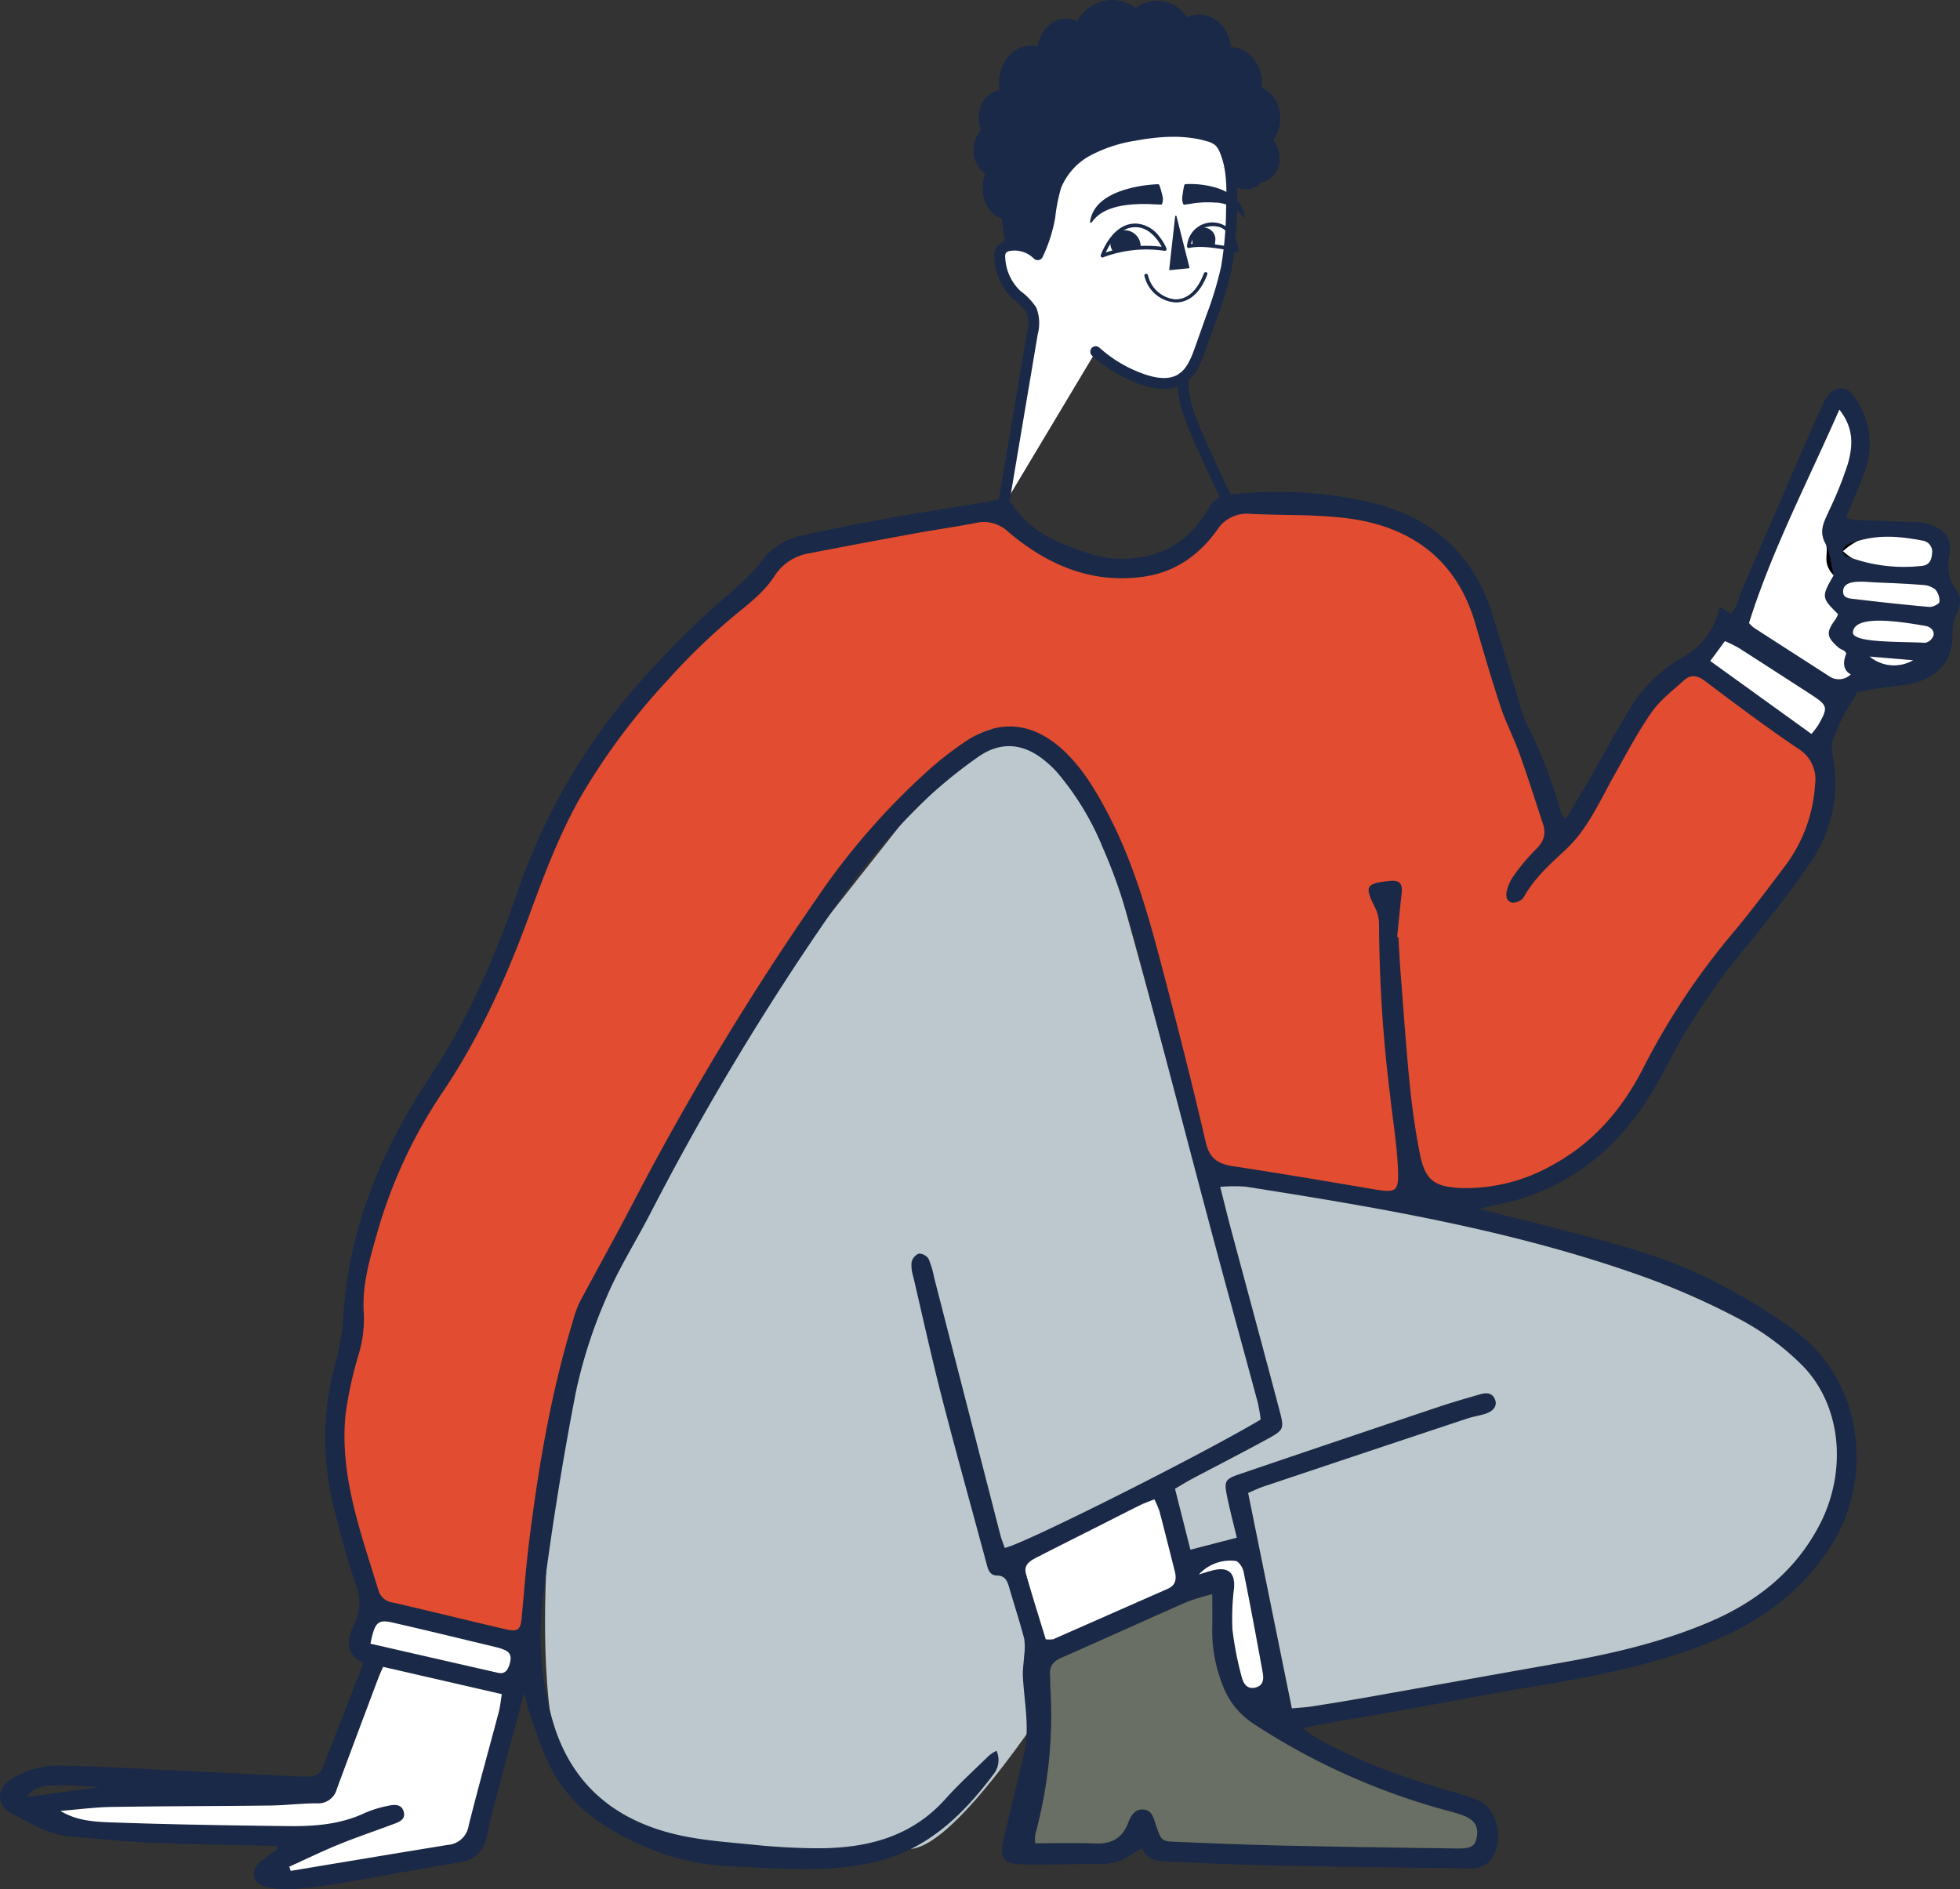 <svg id="Group_400" data-name="Group 400" xmlns="http://www.w3.org/2000/svg" xmlns:xlink="http://www.w3.org/1999/xlink" width="360.174" height="347.252" viewBox="0 0 360.174 347.252">
  <rect x="0" y="0" width="360.174" height="347.252" fill="#333333" stroke="none"/>
  <defs>
    <clipPath id="clip-path">
      <rect id="Rectangle_134" data-name="Rectangle 134" width="360.174" height="347.252" fill="none"/>
    </clipPath>
  </defs>
  <g id="Group_401" data-name="Group 401" clip-path="url(#clip-path)">
    <path id="Path_1082" data-name="Path 1082" d="M233.955,25.767a6.648,6.648,0,0,0,1.3-4.018,6.035,6.035,0,0,0-3.351-5.651c.014-.193.024-.387.024-.585,0-3.77-2.564-6.827-5.732-6.843-.329-3.38-2.82-6.009-5.847-6.009a5.208,5.208,0,0,0-2.245.513,6.578,6.578,0,0,0-5.5-3.022A6.452,6.452,0,0,0,208.7,1.485,7.119,7.119,0,0,0,204.359,0a7.309,7.309,0,0,0-6.423,3.94,4.5,4.5,0,0,0-2.086-.518c-2.545,0-4.67,2.18-5.187,5.091a5.006,5.006,0,0,0-1.21-.148c-3.251,0-5.886,3.1-5.886,6.92a8.015,8.015,0,0,0,.11,1.317c-2.143.241-3.821,2.384-3.821,5a5.756,5.756,0,0,0,.471,2.3A5.368,5.368,0,0,0,178.9,27.6a5.2,5.2,0,0,0,2.139,4.316,7.231,7.231,0,0,0-.476,2.6c0,2.807,1.526,5.135,3.533,5.61l1.329,10.484s.512,3.955,4.414,1.217c2.364-1.659,2.8-3.095,2.782-8.436,2.391-1.266,4.172-5.47,4.3-10.551a5.457,5.457,0,0,0,5.342-.543,6.509,6.509,0,0,0,3.566,1.078,6.63,6.63,0,0,0,4.663-1.961,5.628,5.628,0,0,0,4.55,2.494,5.328,5.328,0,0,0,3.373-1.236,5.106,5.106,0,0,0,3.792,1.768,5.029,5.029,0,0,0,3.453-1.418,4.038,4.038,0,0,0,3.264,1.8,3.9,3.9,0,0,0,2.806-1.249,4.352,4.352,0,0,0,3.4-4.53,4.992,4.992,0,0,0-1.176-3.283" fill="#1a2947"/>
    <path id="Path_1083" data-name="Path 1083" d="M184.359,93.041q2.679-15.9,5.357-31.8a6.95,6.95,0,0,0-.175-4.233,10.645,10.645,0,0,0-2.657-2.749,9.977,9.977,0,0,1-3.158-6.9,2.4,2.4,0,0,1,.287-1.428,2.235,2.235,0,0,1,1.574-.814,6.013,6.013,0,0,1,5.1,1.7,26.812,26.812,0,0,0,2.231-6.964,32.5,32.5,0,0,1,1.124-5.648,12.919,12.919,0,0,1,5.983-6.576,27.559,27.559,0,0,1,8.6-2.779c4.425-.8,9.051-1.126,13.368.132a5,5,0,0,1,2.023.991,4.717,4.717,0,0,1,1.086,1.707c1.429,3.417,1.326,7.254,1.2,10.956a65.3,65.3,0,0,1-.945,10.642,65.287,65.287,0,0,1-2.691,8.907l-2.09,5.892c-.759,2.139-1.649,4.444-3.593,5.614-2.065,1.244-4.719.827-7,.04a25.249,25.249,0,0,1-8.628-5.091" fill="#fff"/>
    <path id="Path_1084" data-name="Path 1084" d="M184.359,93.041q2.679-15.9,5.357-31.8a6.95,6.95,0,0,0-.175-4.233,10.645,10.645,0,0,0-2.657-2.749,9.977,9.977,0,0,1-3.158-6.9,2.4,2.4,0,0,1,.287-1.428,2.235,2.235,0,0,1,1.574-.814,6.013,6.013,0,0,1,5.1,1.7,26.812,26.812,0,0,0,2.231-6.964,32.5,32.5,0,0,1,1.124-5.648,12.919,12.919,0,0,1,5.983-6.576,27.559,27.559,0,0,1,8.6-2.779c4.425-.8,9.051-1.126,13.368.132a5,5,0,0,1,2.023.991,4.717,4.717,0,0,1,1.086,1.707c1.429,3.417,1.326,7.254,1.2,10.956a65.3,65.3,0,0,1-.945,10.642,65.287,65.287,0,0,1-2.691,8.907l-2.09,5.892c-.759,2.139-1.649,4.444-3.593,5.614-2.065,1.244-4.719.827-7,.04a25.249,25.249,0,0,1-8.628-5.091" fill="none" stroke="#1a2947" stroke-linecap="round" stroke-linejoin="round" stroke-width="2"/>
    <path id="Path_1085" data-name="Path 1085" d="M101.7,270.89q4.912-28.049,11.408-40.516T140.6,183.142l30.048-38.066q9.45-13.745,13.666-10.461c4.215,3.286,14.15,4.321,18.046,16.988q3.9,12.668,29.945,109.807l-47.991,27.063,5.976,14.336v13.642Q173.931,339.859,167,339.858H126.912s-22.119-3.075-25.21-20.775q-3.092-17.7,0-48.19" fill="#bdc8ce" fill-rule="evenodd"/>
    <path id="Path_1086" data-name="Path 1086" d="M18.4,328.458C8,327.821,6.617,328.045,4.883,330.3c4.458-.609,8.985-1.23,13.511-1.847m201.919-39.065c.906-.267,1.8-.581,2.717-.794,2.714-.63,3.958.536,3.741,3.3a44.9,44.9,0,0,0-.292,7.61,60.342,60.342,0,0,0,1.71,8.754c.289,1.175,1.025,2.352,2.621,1.888,1.4-.406,1.427-1.621,1.226-2.731-1.127-6.21-2.277-12.418-3.528-18.6-.15-.739-.943-1.89-1.481-1.917a7.842,7.842,0,0,0-6.712,2.491M68.075,302.116c7.958,1.819,15.7,3.593,23.453,5.356,1.3.3,1.8-.548,2.112-1.579.307-1.015.381-2-.787-2.558a8.147,8.147,0,0,0-1.562-.545c-6.35-1.526-12.693-3.078-19.06-4.535-2.8-.641-3.354-.128-4.155,3.862M332.876,134.9a16.278,16.278,0,0,0,1.226-1.59c1.9-3.362,1.832-3.628-1.472-5.765q-6.573-4.252-13.162-8.484a25.83,25.83,0,0,0-2.487-1.226l-2.692,3.66,18.587,13.4m-140.7,166.421a5.988,5.988,0,0,0,1.358-.01c7.005-3.078,14-6.18,21.012-9.252,1.573-.69,1.689-1.881,1.327-3.3-.931-3.656-1.84-7.317-2.8-10.964a17.044,17.044,0,0,0-.938-2.2c-.992.4-1.817.677-2.59,1.06-2.489,1.228-4.955,2.5-7.432,3.749-3.761,1.9-7.535,3.779-11.283,5.712-1.274.657-2.81,1.327-2.285,3.181,1.141,4.029,2.413,8.019,3.635,12.033M11.111,332.852c2.959,1.793,6.178,1.995,9.291,2.1,10.881.38,21.77.563,32.656.684,4.778.053,9.531-.306,13.984-2.409a20.242,20.242,0,0,1,4.129-1.289c1.2-.273,2.642-.467,3.038,1.118.351,1.4-.917,1.847-1.973,2.241-3.329,1.241-6.7,2.38-9.989,3.72-3.073,1.252-6.061,2.713-9.088,4.08.089.256.177.513.267.769,9.625-1.6,19.247-3.213,28.875-4.775a4.167,4.167,0,0,0,3.814-3.512c1.744-7,3.7-13.955,5.548-20.935.248-.936.328-1.915.548-3.256L70.4,306.376c-.4.932-.676,1.519-.9,2.124-2.536,6.762-5.086,13.517-7.584,20.291a3.536,3.536,0,0,1-3.7,2.669c-2.882.007-5.763.371-8.645.406-9.669.118-19.34.1-29.006.26-3.154.05-6.3.473-9.448.725M222.77,293.029a43.161,43.161,0,0,0-4.6,1.4c-7.727,3.4-15.414,6.9-23.14,10.3-1.4.616-2.174,1.447-2.06,3.014.057.775.01,1.558.051,2.333a83.35,83.35,0,0,1-2.754,27.063,6.747,6.747,0,0,0-.018,1.668c3.763,0,7.4-.1,11.032.032,2.9.106,4.892-.867,5.986-3.667.473-1.209,1.131-2.639,2.729-2.576,1.847.072,2.027,1.776,2.507,3.113.964,2.693.965,2.728,3.749,2.838,6.328.25,12.654.531,18.984.669,10.885.239,21.771.4,32.658.547,2.521.033,3.2-.479,3.494-2.152.321-1.832-.371-3.052-2.37-3.857a32.489,32.489,0,0,0-3.505-1.059,123.622,123.622,0,0,1-35.11-15.82,14.436,14.436,0,0,1-5.731-7.138,26.957,26.957,0,0,1-1.917-10.422c.045-1.957.008-3.913.008-6.289m14.634,21c1.408-.134,2.5-.182,3.578-.349,3.186-.5,6.368-1.007,9.541-1.569,12.252-2.171,24.5-4.383,36.75-6.545,9.11-1.607,18.082-3.714,26.634-7.324,8.761-3.7,15.912-9.288,20.414-17.857,5.127-9.754,4.173-21.842-2.995-29.264a48.146,48.146,0,0,0-12.017-8.823,137.146,137.146,0,0,0-18.936-8.2c-23.2-8.1-47.328-12.165-71.5-15.966a30.121,30.121,0,0,0-4.634.042c.732,2.884,1.3,5.229,1.922,7.558,2.987,11.169,6.016,22.325,8.967,33.5.906,3.432.825,3.619-2.242,5.3-4.582,2.508-9.239,4.881-13.855,7.331-1.049.555-2.057,1.187-3.1,1.8.965,3.82,1.856,7.332,2.832,11.2,2.971-.769,5.6-1.452,8.523-2.21-.658-2.771-1.312-5.222-1.814-7.7-.537-2.658-.314-3.084,2.21-3.944q18.313-6.238,36.654-12.386c2.528-.849,5.1-1.584,7.658-2.324,1.138-.327,2.267-.338,2.768,1.038.406,1.113-.337,2.106-1.924,2.587-1.061.32-2.171.487-3.222.837q-18.674,6.21-37.332,12.465c-1.008.337-1.97.814-2.917,1.209,2.718,13.393,5.36,26.4,8.042,39.612m19.35-141.8c.077.013.153.024.231.035.135,2.219.241,4.437.415,6.652.537,6.865,1.009,13.737,1.692,20.586.419,4.194,1.018,8.385,1.833,12.519.947,4.817,2.571,6.116,7.52,6.333a32.137,32.137,0,0,0,16.922-4.269c7.389-4.013,12.627-10.109,16.445-17.46a130.227,130.227,0,0,1,16.065-24.477c3.664-4.319,7.055-8.875,10.465-13.4a27.738,27.738,0,0,0,5.208-14.564,6.617,6.617,0,0,0-3.27-6.692c-5.794-3.923-11.4-8.132-16.987-12.348-1.42-1.072-2.624-1.2-3.85-.082-2.045,1.856-4.335,3.583-5.89,5.8-2.537,3.626-4.616,7.581-6.8,11.447-2.732,4.834-4.944,10.066-9.075,13.9-2.864,2.658-5.726,5.2-7.645,8.679a2.518,2.518,0,0,1-2.12,1.027c-1.2-.249-1.248-1.449-.936-2.464a7.768,7.768,0,0,1,1.121-2.4,37.1,37.1,0,0,1,4.044-4.845c1.484-1.391,2.043-2.828,1.417-4.728-1.423-4.314-2.785-8.651-4.314-12.927-1.046-2.923-2.5-5.7-3.479-8.641-1.678-5.062-3.167-10.188-4.656-15.31-3.332-11.462-11.384-17.572-22.76-19.238-6.116-.9-12.4-.584-18.608-.926a6.479,6.479,0,0,0-6.129,3.062c-3.3,4.542-7.648,7.673-13.425,8.488-9.63,1.358-17.691-2.167-24.819-8.16a6.52,6.52,0,0,0-6.014-1.721c-3.594.711-7.231,1.2-10.836,1.864q-10,1.83-19.975,3.756a9.339,9.339,0,0,0-6.222,4.156c-1.97,3.039-4.756,5.1-7.5,7.373a118.2,118.2,0,0,0-12.177,11.8A121.642,121.642,0,0,0,106.577,146.7c-3.9,6.919-6.653,14.31-9.37,21.713-4.113,11.206-8.971,22.036-15.62,31.986a90.354,90.354,0,0,0-12.064,25.515c-1.431,5.029-3.016,10.074-2.671,15.361a22.52,22.52,0,0,1-.894,7.524,71.518,71.518,0,0,0-2.435,11.035c-1.185,11.389,2.811,21.9,6.036,32.512a3.116,3.116,0,0,0,2.632,2.2c6.93,1.6,13.833,3.316,20.761,4.92,2.28.529,2.717.085,2.928-2.231.426-4.643.782-9.3,1.359-13.92,1.71-13.688,4-27.269,8.044-40.495a19.577,19.577,0,0,1,1.223-3.437c3.329-6.283,6.822-12.48,10.088-18.8A521.434,521.434,0,0,1,150.2,164.96a128.9,128.9,0,0,1,19.849-22.87,61.718,61.718,0,0,1,7.6-5.956c6.183-4.02,12.2-3.326,17.655,1.669,3.426,3.135,5.764,7.009,7.935,11.044,5.369,9.995,8.206,20.869,11.039,31.733,2.551,9.782,5.041,19.582,7.317,29.43.675,2.918,2.255,3.917,4.949,4.33,8.565,1.315,17.111,2.749,25.654,4.2,4.472.761,4.9.62,4.681-4.009-.2-4.309-.917-8.6-1.39-12.894a263.4,263.4,0,0,1-2.067-31.581,7.152,7.152,0,0,0-.7-3.177c-1.992-3.962-1.779-4.472,2.445-4.947,2.045-.231,2.624.376,2.4,2.39-.3,2.63-.547,5.268-.815,7.9m84.43-44.687a41.864,41.864,0,0,0-4.179,7.95,5.6,5.6,0,0,0-.278,3.223,25.706,25.706,0,0,1-4.179,20.031c-3.856,5.7-8.221,11.063-12.583,16.394a120.734,120.734,0,0,0-13.873,21.152c-3.283,6.358-7.317,12.167-12.987,16.745a40.477,40.477,0,0,1-16.953,8.188l-4.418.979c5.133,1.287,9.658,2.381,14.161,3.56,8.924,2.333,17.882,4.511,26.328,8.41a105.561,105.561,0,0,1,17.2,10.128c13.2,9.433,14.841,27.477,7.153,39.659-5.513,8.737-13.39,14.389-22.842,18.117-9.993,3.942-20.443,6.015-30.991,7.77-9.533,1.586-19.024,3.425-28.537,5.132-3.5.627-7.012,1.18-10.515,1.8-1.278.224-2.543.529-4.362.913,1.068.74,1.636,1.2,2.262,1.557,7.677,4.392,15.94,7.332,24.38,9.842a43.509,43.509,0,0,1,5.7,1.838c4.086,1.861,4.983,8.736,1.536,11.647a4.515,4.515,0,0,1-2.76.847q-18.509-.193-37.016-.541c-6-.121-11.995-.431-17.993-.665-2.245-.088-4.571.006-5.536-2.505-1.885,1.034-3.312,2.145-4.926,2.608a19.533,19.533,0,0,1-4.97.289c-3.892.061-7.787.157-11.678.1-4.1-.063-4.792-1.134-3.784-5.221,1.246-5.062,2.447-10.138,3.635-15.215,1.117-4.771,0-9.516-.213-14.274-.053-1.194.171-2.4.225-3.6a11.152,11.152,0,0,0,.015-3.212c-.836-3.209-1.89-6.361-2.8-9.551-.337-1.173-.8-2.02-2.208-2.042-1.226-.021-1.58-.935-1.861-1.991-2.728-10.2-5.585-20.371-8.22-30.593-1.914-7.427-3.557-14.922-5.3-22.392A6.722,6.722,0,0,1,167.51,232a2.282,2.282,0,0,1,1.331-1.583,2.152,2.152,0,0,1,1.8.971,17.353,17.353,0,0,1,1.035,3.5q6.064,23.577,12.125,47.149c.217.847.559,1.662.835,2.472,3.167-.534,35.836-16.932,47.026-23.585a30.008,30.008,0,0,0-.516-3.067c-2.8-10.412-5.675-20.806-8.453-31.225-3.607-13.527-7.132-27.073-10.714-40.6-2.7-10.206-5.056-20.522-9.337-30.239a50.941,50.941,0,0,0-8.455-13.908,19.7,19.7,0,0,0-2.694-2.462c-3.825-2.911-7.852-3.045-11.743-.3a88.3,88.3,0,0,0-8.839,7.076,124.073,124.073,0,0,0-17.864,21.086,494.92,494.92,0,0,0-33.512,55.692c-2.693,5.243-5.9,10.256-8.163,15.67a89.856,89.856,0,0,0-5.588,17.41q-3.607,18.643-6.014,37.51a56.33,56.33,0,0,0,1.718,22.481c3.286,11.678,11.237,18.392,22.673,21.119,4.724,1.125,9.658,1.427,14.513,1.928,3.529.363,7.087.566,10.635.618,9.306.135,17.876-1.724,24.46-9.084,2.509-2.806,5.319-5.342,8.012-7.983a8.946,8.946,0,0,1,1.335-.858,4.184,4.184,0,0,1-.615,4.425c-5.656,7.51-12.17,13.794-21.788,16.046-8.277,1.938-16.585,1.238-24.9.85a46.694,46.694,0,0,1-15.345-2.861c-8.3-3.325-15.763-7.784-19.749-16.3-1.406-3-2.369-6.215-3.485-9.349-.323-.9-.48-1.863-.887-3.5-1.654,6.155-3.134,11.59-4.572,17.039-.794,3.009-1.65,6.011-2.241,9.061-.586,3.007-2.146,4.65-5.226,5.15-7.129,1.156-14.228,2.509-21.348,3.72-2.738.465-5.495.892-8.26,1.081a18.472,18.472,0,0,1-5.913-.331c-2.426-.64-2.811-2.907-.964-4.6A31.486,31.486,0,0,1,51,339.929l-.22-.64c-7.655-.184-15.314-.267-22.965-.587-4.987-.206-9.959-.765-14.938-1.145-4.027-.309-7.335-2.5-10.765-4.257-2.877-1.47-2.778-4.581.068-6.395a17.039,17.039,0,0,1,9.59-2.368c4.554.06,9.1.328,13.656.547q14.32.685,28.639,1.412c.886.042,1.778.049,2.668.031a2.568,2.568,0,0,0,2.6-1.7c2.448-6.311,4.912-12.618,7.456-19.146-3.683-1.851-2.941-4.51-1.685-7.164a8.963,8.963,0,0,0,.271-7.338c-1.493-4.177-2.592-8.5-3.7-12.807a52.224,52.224,0,0,1,.1-28.315,42.576,42.576,0,0,0,1.342-8.836c1-13.474,5.4-25.818,12.191-37.384,1.576-2.685,3.275-5.3,4.962-7.912,6.63-10.262,11.181-21.5,15.176-32.951a113.016,113.016,0,0,1,24.01-39.667,165.7,165.7,0,0,1,12.529-12.419c2.918-2.558,5.906-4.923,8.238-8.1a12.422,12.422,0,0,1,7.634-4.475q7.979-1.74,16.021-3.167c6.343-1.132,12.72-2.081,19.066-3.2,1.327-.234,2.409-.255,3.222.971,3.216,4.863,8.238,6.915,13.465,8.665a20.258,20.258,0,0,0,9.828.875c5.773-.9,9.748-4.1,12.59-8.9a4.458,4.458,0,0,1,3.56-2.579,74.963,74.963,0,0,1,26.5,1.413c10.9,2.732,18.564,9.284,22.029,20.229,1.71,5.406,3.323,10.84,4.987,16.26a24.5,24.5,0,0,0,1.237,3.8,86.5,86.5,0,0,1,6.5,16.75c.074.281.366.5.862,1.157,1.625-2.747,3.149-5.272,4.622-7.827,2.551-4.425,4.928-8.957,7.645-13.278a27.119,27.119,0,0,1,9.412-8.771,13.521,13.521,0,0,0,6.6-9.193" fill="#1a2947" fill-rule="evenodd"/>
    <path id="Path_1087" data-name="Path 1087" d="M256.745,172.228c.268-2.635.515-5.271.815-7.9.228-2.014-.351-2.621-2.4-2.391-4.225.476-4.436.985-2.445,4.947a7.163,7.163,0,0,1,.7,3.179,263.4,263.4,0,0,0,2.068,31.581c.473,4.3,1.187,8.583,1.39,12.892.217,4.629-.21,4.771-4.682,4.01-8.542-1.455-17.089-2.889-25.654-4.205-2.693-.412-4.275-1.411-4.949-4.33-2.274-9.849-4.764-19.649-7.316-29.43-2.834-10.864-5.67-21.738-11.041-31.731-2.169-4.034-4.508-7.908-7.935-11.044-5.46-5-11.472-5.691-17.654-1.671a61.72,61.72,0,0,0-7.6,5.956,128.906,128.906,0,0,0-19.844,22.87,521.56,521.56,0,0,0-33.608,55.627c-3.266,6.315-6.758,12.513-10.088,18.794a19.577,19.577,0,0,0-1.223,3.437c-4.045,13.227-6.333,26.808-8.044,40.495-.577,4.625-.933,9.277-1.359,13.92-.211,2.316-.647,2.761-2.928,2.233-6.927-1.605-13.83-3.32-20.761-4.92a3.114,3.114,0,0,1-2.63-2.2c-3.226-10.616-7.222-21.123-6.036-32.513A71.232,71.232,0,0,1,65.955,248.8a22.545,22.545,0,0,0,.893-7.524c-.345-5.287,1.239-10.333,2.671-15.361A90.323,90.323,0,0,1,81.577,200.4c6.649-9.952,11.508-20.781,15.621-31.987,2.717-7.4,5.472-14.792,9.369-21.713a121.63,121.63,0,0,1,16.074-21.635,118,118,0,0,1,12.177-11.8c2.738-2.272,5.524-4.333,7.494-7.373a9.335,9.335,0,0,1,6.222-4.156q9.977-1.934,19.975-3.757c3.606-.659,7.242-1.153,10.836-1.864a6.528,6.528,0,0,1,6.015,1.721c7.128,5.994,15.189,9.519,24.818,8.161,5.778-.815,10.121-3.948,13.426-8.49a6.478,6.478,0,0,1,6.128-3.06c6.2.342,12.493.031,18.608.926,11.377,1.665,19.43,7.775,22.76,19.238,1.49,5.122,2.978,10.248,4.656,15.31.975,2.941,2.433,5.719,3.479,8.64,1.53,4.276,2.891,8.613,4.315,12.928.626,1.9.065,3.337-1.419,4.728a37.139,37.139,0,0,0-4.042,4.844,7.818,7.818,0,0,0-1.123,2.4c-.312,1.014-.263,2.213.936,2.464a2.52,2.52,0,0,0,2.12-1.027c1.92-3.478,4.781-6.02,7.645-8.68,4.131-3.834,6.343-9.064,9.075-13.9,2.184-3.866,4.262-7.82,6.8-11.447,1.555-2.223,3.843-3.949,5.888-5.8,1.228-1.114,2.43-.99,3.852.082,5.588,4.215,11.192,8.424,16.986,12.347a6.621,6.621,0,0,1,3.27,6.694,27.747,27.747,0,0,1-5.208,14.564c-3.408,4.528-6.8,9.084-10.465,13.4A130.173,130.173,0,0,0,301.8,196.631c-3.82,7.352-9.057,13.446-16.446,17.46a32.127,32.127,0,0,1-16.922,4.268c-4.948-.216-6.571-1.516-7.52-6.333-.815-4.133-1.415-8.324-1.832-12.518-.684-6.85-1.155-13.721-1.693-20.586-.174-2.215-.278-4.435-.415-6.652l-.231-.035" fill="#e24c30" fill-rule="evenodd"/>
    <path id="Path_1088" data-name="Path 1088" d="M237.4,314.026c-2.682-13.211-5.322-26.218-8.04-39.612.946-.4,1.909-.872,2.916-1.209q18.66-6.256,37.332-12.465c1.05-.351,2.16-.517,3.223-.837,1.586-.481,2.33-1.475,1.924-2.587-.5-1.376-1.63-1.365-2.77-1.038-2.561.74-5.129,1.476-7.658,2.324q-18.339,6.154-36.653,12.386c-2.526.86-2.749,1.285-2.21,3.944.5,2.483,1.155,4.934,1.814,7.7l-8.523,2.21c-.977-3.863-1.867-7.375-2.832-11.2,1.046-.611,2.055-1.242,3.1-1.8,4.616-2.45,9.273-4.823,13.856-7.331,3.066-1.679,3.148-1.867,2.241-5.3-2.95-11.177-5.98-22.333-8.967-33.5-.623-2.329-1.189-4.674-1.922-7.558a30.121,30.121,0,0,1,4.634-.042c24.174,3.8,48.306,7.868,71.5,15.966a137.145,137.145,0,0,1,18.936,8.2,48.188,48.188,0,0,1,12.017,8.823c7.168,7.421,8.121,19.509,3,29.264-4.5,8.569-11.653,14.161-20.415,17.857-8.551,3.61-17.524,5.717-26.633,7.324-12.254,2.162-24.5,4.373-36.75,6.545-3.174.562-6.357,1.074-9.543,1.569-1.074.167-2.169.216-3.578.349" fill="#bdc8ce" fill-rule="evenodd"/>
    <path id="Path_1089" data-name="Path 1089" d="M222.767,293.031c0,2.376.036,4.332-.008,6.289a26.958,26.958,0,0,0,1.917,10.422,14.448,14.448,0,0,0,5.721,7.126,123.622,123.622,0,0,0,35.11,15.82,32.136,32.136,0,0,1,3.505,1.059c2,.8,2.692,2.025,2.37,3.857-.292,1.673-.974,2.185-3.493,2.152-10.888-.146-21.774-.307-32.659-.547-6.329-.138-12.656-.419-18.984-.669-2.784-.11-2.785-.146-3.749-2.838-.48-1.337-.659-3.041-2.507-3.115-1.6-.061-2.256,1.369-2.729,2.578-1.093,2.8-3.088,3.773-5.986,3.667-3.631-.134-7.27-.033-11.032-.033a6.73,6.73,0,0,1,.018-1.666,83.35,83.35,0,0,0,2.754-27.063c-.042-.776.006-1.558-.051-2.333-.114-1.569.661-2.4,2.06-3.016,7.726-3.4,15.413-6.9,23.14-10.3a42.7,42.7,0,0,1,4.6-1.4" fill="#696f64" fill-rule="evenodd"/>
    <path id="Path_1090" data-name="Path 1090" d="M11.11,332.853c3.149-.253,6.294-.675,9.448-.725,9.666-.157,19.337-.142,29.008-.26,2.882-.035,5.762-.4,8.644-.406a3.539,3.539,0,0,0,3.7-2.669c2.5-6.774,5.047-13.531,7.584-20.291.228-.605.5-1.192.9-2.124l21.817,5.015c-.22,1.341-.3,2.32-.549,3.256-1.846,6.98-3.8,13.931-5.548,20.935A4.167,4.167,0,0,1,82.3,339.1c-9.63,1.561-19.252,3.177-28.877,4.775-.09-.257-.178-.513-.266-.769,3.026-1.367,6.015-2.828,9.088-4.08,3.288-1.34,6.66-2.479,9.988-3.72,1.056-.394,2.323-.842,1.973-2.242-.4-1.584-1.84-1.391-3.037-1.117a20.311,20.311,0,0,0-4.13,1.288c-4.453,2.1-9.206,2.464-13.984,2.411-10.886-.121-21.775-.3-32.655-.684-3.115-.11-6.333-.312-9.292-2.1" fill="#fff" fill-rule="evenodd"/>
    <path id="Path_1091" data-name="Path 1091" d="M192.173,301.321c-1.221-4.013-2.494-8-3.633-12.033-.524-1.854,1.01-2.525,2.284-3.183,3.749-1.931,7.521-3.81,11.284-5.71,2.476-1.251,4.942-2.521,7.431-3.749.773-.383,1.6-.658,2.592-1.06a17.245,17.245,0,0,1,.938,2.2c.961,3.647,1.871,7.309,2.8,10.964.362,1.424.246,2.615-1.327,3.3-7.01,3.071-14.005,6.173-21.01,9.252a6,6,0,0,1-1.359.01" fill="#fff" fill-rule="evenodd"/>
    <path id="Path_1092" data-name="Path 1092" d="M332.873,134.9c-6.186-4.458-12.258-8.838-18.587-13.4,1.054-1.433,1.811-2.464,2.69-3.66a25.833,25.833,0,0,1,2.487,1.226c4.4,2.809,8.782,5.65,13.164,8.485,3.3,2.137,3.375,2.4,1.472,5.763a16.413,16.413,0,0,1-1.226,1.591" fill="#fff" fill-rule="evenodd"/>
    <path id="Path_1093" data-name="Path 1093" d="M68.075,302.118c.8-3.99,1.355-4.5,4.155-3.862,6.365,1.456,12.71,3.009,19.06,4.533a8.086,8.086,0,0,1,1.562.547c1.168.554,1.093,1.541.786,2.558s-.814,1.874-2.11,1.579c-7.748-1.764-15.5-3.536-23.453-5.356" fill="#fff" fill-rule="evenodd"/>
    <path id="Path_1094" data-name="Path 1094" d="M220.314,289.394a7.842,7.842,0,0,1,6.712-2.491c.538.026,1.331,1.178,1.481,1.917,1.251,6.186,2.4,12.394,3.528,18.6.2,1.11.17,2.324-1.225,2.731-1.6.465-2.331-.712-2.621-1.888a60.073,60.073,0,0,1-1.71-8.754,44.9,44.9,0,0,1,.292-7.61c.217-2.767-1.028-3.932-3.741-3.3-.918.213-1.813.527-2.717.794" fill="#fff" fill-rule="evenodd"/>
    <path id="Path_1095" data-name="Path 1095" d="M331.291,138.179a6.83,6.83,0,0,0-3.575-5.25,132.89,132.89,0,0,1-12.076-7.7" fill="#1a2947" fill-rule="evenodd"/>
    <path id="Path_1096" data-name="Path 1096" d="M359.571,112.772c.753-1.591.9-3.124-.132-4.461-1.533-1.985-1.591-4.037-1.185-6.385.477-2.753-.762-4.529-3.393-5.431a8.455,8.455,0,0,0-2.3-.485c-3.728-.172-7.459-.27-11.187-.424a20.3,20.3,0,0,1-2.177-.351c.427-1.036.758-1.829,1.081-2.626.812-2.006,1.736-3.974,2.4-6.026a14.724,14.724,0,0,0-1.8-13.527c-1.527-2.231-3.678-2.224-5.246.006a8.436,8.436,0,0,0-.659,1.317c-.746,1.607-1.515,3.2-2.22,4.826q-6.289,14.481-12.535,28.973c-.878,2.049-1.11,4.435-3.482,5.566a1.26,1.26,0,0,0-.488.6,1.176,1.176,0,0,1,.125.058c3.907,2.443,16.533,11.305,22.325,15.271a3.634,3.634,0,0,1,3.11-2.526c1.538-.317,3.088-.577,4.639-.815,1.653-.255,3.348-.309,4.962-.7,4.794-1.174,7.509-4.227,7.393-9.238a8.306,8.306,0,0,1,.768-3.622" fill="#1a2947" fill-rule="evenodd"/>
    <path id="Path_1097" data-name="Path 1097" d="M338.005,75.28c-5.862,13.372-12.379,25.789-16.6,39.239a6.677,6.677,0,0,0,.9.871c4.616,2.985,9.246,5.947,13.865,8.931a3.1,3.1,0,0,0,3.939-.367,2.52,2.52,0,0,1-.821-3.825c-.334-.743-.9-.627-1.484-1.149-2.16-1.91-2.276-2.745-.477-5.162a5.2,5.2,0,0,0,.449-.933c-3.07-3.032-3.08-3.206-.811-7.133-.556-2.272-.672-4.282-1.536-5.891-1.269-2.366-.136-4.1.722-6.059a68.817,68.817,0,0,0,3.4-8.458c.919-3.2,1.248-6.535-1.54-10.061" fill-rule="evenodd"/>
    <path id="Path_1098" data-name="Path 1098" d="M338.678,101.307c-.022,1.053,1.228,1.13,1.732,1.316a29.118,29.118,0,0,0,12.766,1.388c1.327-.114,1.779-1.067,1.857-2.262a2.04,2.04,0,0,0-1.649-2.369l-.066-.011c-3.981-.779-7.992-1.141-11.944.072-.9.277-2.668.566-2.7,1.865" fill-rule="evenodd"/>
    <path id="Path_1099" data-name="Path 1099" d="M338.721,109.014c.79.494,1.245,1,1.75,1.059,4.678.556,9.36,1.081,14.054,1.487.63.056,1.824-.524,1.878-.926a3.08,3.08,0,0,0-.79-2.313,4.053,4.053,0,0,0-2.369-.812c-2.839-.224-5.685-.349-8.531-.458-2.059-.079-4.113-.057-5.991,1.964" fill-rule="evenodd"/>
    <path id="Path_1100" data-name="Path 1100" d="M340.5,116.175c4.311,1.708,8.819,1.7,13.273,1.984a2.1,2.1,0,0,0,1.532-1.326c.207-.965-.545-1.634-1.533-1.8a25.882,25.882,0,0,0-13.272,1.142" fill-rule="evenodd"/>
    <path id="Path_1101" data-name="Path 1101" d="M343.562,120.677a7,7,0,0,0,8.019.67Z" fill-rule="evenodd"/>
    <path id="Path_1102" data-name="Path 1102" d="M338.005,75.28c2.788,3.526,2.459,6.863,1.54,10.061a68.817,68.817,0,0,1-3.4,8.458c-.858,1.963-1.991,3.693-.722,6.059.864,1.609-.835,3.429,1.536,5.891-2.269,3.927-2.259,4.1.811,7.133a5.2,5.2,0,0,1-.449.933c-1.8,2.418-1.683,3.252.477,5.162.588.522,1.15.406,1.484,1.149-.882,2.127-.221,3.262.821,3.825a3.1,3.1,0,0,1-3.939.367c-4.618-2.984-9.249-5.945-13.865-8.931a6.675,6.675,0,0,1-.9-.871c4.226-13.45,10.743-25.867,16.6-39.239" fill="#fff" fill-rule="evenodd"/>
    <path id="Path_1103" data-name="Path 1103" d="M338.678,101.307a11.778,11.778,0,0,1,2.7-1.865c3.952-1.213,7.962-.851,11.944-.072a2.042,2.042,0,0,1,1.726,2.314c0,.022-.007.044-.011.066-.078,1.195-.53,2.148-1.857,2.262a29.111,29.111,0,0,1-12.771-1.389,9.2,9.2,0,0,1-1.732-1.316" fill="#fff" fill-rule="evenodd"/>
    <path id="Path_1104" data-name="Path 1104" d="M338.715,109.015c-.363-2.735,3.932-2.043,5.991-1.964,2.846.109,5.692.234,8.531.458a4.053,4.053,0,0,1,2.369.812,3.08,3.08,0,0,1,.79,2.313c-.054.4-1.248.982-1.878.926-4.693-.406-9.376-.931-14.054-1.487-.5-.06-1.628-.134-1.75-1.059" fill="#fff" fill-rule="evenodd"/>
    <path id="Path_1105" data-name="Path 1105" d="M340.5,116.174c.355-3.293,8.772-1.9,13.272-1.142.988.166,1.74.835,1.533,1.8a2.1,2.1,0,0,1-1.532,1.326c-4.454-.285-13.5.085-13.273-1.984" fill="#fff" fill-rule="evenodd"/>
    <path id="Path_1106" data-name="Path 1106" d="M343.562,120.677l8.019.67a7,7,0,0,1-8.019-.67" fill="#fff" fill-rule="evenodd"/>
    <path id="Path_1107" data-name="Path 1107" d="M216.074,39.767l2.38,9.416-3.471.346Z" fill="#1a2947" fill-rule="evenodd"/>
    <path id="Path_1108" data-name="Path 1108" d="M216.074,39.767l2.38,9.416-3.471.346Z" fill="none" stroke="#1a2947" stroke-linejoin="round" stroke-width="0.25"/>
    <path id="Path_1109" data-name="Path 1109" d="M216.082,55.578c-.1,0-.2,0-.285-.008a6.29,6.29,0,0,1-5.5-4.9.292.292,0,0,1,.251-.328l.017,0a.332.332,0,0,1,.383.232,5.72,5.72,0,0,0,4.894,4.437c1.316.076,3.77-.442,5.4-4.795a.343.343,0,0,1,.416-.182.275.275,0,0,1,.222.319.237.237,0,0,1-.009.036c-1.658,4.44-4.23,5.2-5.785,5.2" fill="#1a2947" fill-rule="evenodd"/>
    <path id="Path_1110" data-name="Path 1110" d="M208.637,41.756c-2.785,0-4.524,2.642-5.443,4.653a23.115,23.115,0,0,1,10.278-1.052c-.576-1.086-2.1-3.432-4.539-3.592-.1-.007-.2-.01-.3-.01m-6.052,5.567a.329.329,0,0,1-.324-.334.34.34,0,0,1,.024-.118c.9-2.258,2.977-6.009,6.7-5.765a5.749,5.749,0,0,1,4.063,2.379,9.575,9.575,0,0,1,1.308,2.169.331.331,0,0,1-.182.43.334.334,0,0,1-.185.018,22.557,22.557,0,0,0-11.272,1.2.309.309,0,0,1-.124.025" fill="#1a2947" fill-rule="evenodd"/>
    <path id="Path_1111" data-name="Path 1111" d="M220.508,44.732a31.933,31.933,0,0,1,6.353.835c-.274-1.086-1.12-3.6-3.127-3.913a4.387,4.387,0,0,0-3.327.673,4.193,4.193,0,0,0-1.538,2.519,10.466,10.466,0,0,1,1.64-.114m6.788,1.605a.315.315,0,0,1-.081-.01c-.058-.014-5.831-1.443-8.683-.741a.332.332,0,0,1-.3-.077.327.327,0,0,1-.1-.294A4.675,4.675,0,0,1,223.84,41a4.247,4.247,0,0,1,3.064,2.689,9.538,9.538,0,0,1,.722,2.265.327.327,0,0,1-.326.383" fill="#1a2947" fill-rule="evenodd"/>
    <path id="Path_1112" data-name="Path 1112" d="M219.12,44.437a2.136,2.136,0,1,1,4.173,0,5.012,5.012,0,0,1-.145,1.163,7.914,7.914,0,0,0-3.91-.477,2.352,2.352,0,0,1-.118-.686" fill="#1a2947" fill-rule="evenodd"/>
    <path id="Path_1113" data-name="Path 1113" d="M204.044,44.915a2.691,2.691,0,0,1,2.782-2.592,2.972,2.972,0,0,1,2.782,2.917c-1.92.426-4.24.612-5.112.921a2.5,2.5,0,0,1-.452-1.246" fill="#1a2947" fill-rule="evenodd"/>
    <path id="Path_1114" data-name="Path 1114" d="M212.861,34.033s1,2.661.523,3.4c-2.5-.089-10.078-.83-12.9,3.34.942-6.548,12.378-6.738,12.378-6.738" fill="#1a2947" fill-rule="evenodd"/>
    <path id="Path_1115" data-name="Path 1115" d="M213.027,33.972l-.166-.113-.4.017-.146.007c-.428.026-.906.067-1.419.127a23.359,23.359,0,0,0-4.308.889c-3.565,1.121-5.869,3.009-6.278,5.849a.173.173,0,0,0,.316.121c1.191-1.758,3.326-2.754,6.2-3.159l.5-.064a27.867,27.867,0,0,1,4.333-.115l1.714.075.152-.078a2.519,2.519,0,0,0,.031-1.737c-.054-.256-.124-.527-.2-.807-.124-.428-.248-.79-.331-1.011m.255,3.281-.96-.045a28.566,28.566,0,0,0-5.539.157l-.44.067a9.325,9.325,0,0,0-5.371,2.461l-.156.171.038-.128c.694-2.209,2.775-3.742,5.842-4.707a23.094,23.094,0,0,1,4.244-.875c.506-.058.978-.1,1.4-.124l.4-.021.138.4c.046.142.095.3.143.467.078.271.145.534.2.782l.046.232a2.43,2.43,0,0,1,.014,1.159" fill="#1a2947"/>
    <path id="Path_1116" data-name="Path 1116" d="M217.589,37.455c2.08-.287,8.344-1.623,10.973,2.312-1.217-6.454-10.76-5.744-10.76-5.744s-.662,2.733-.213,3.432" fill="#1a2947" fill-rule="evenodd"/>
    <path id="Path_1117" data-name="Path 1117" d="M218.015,33.838l-.227.013-.156.132-.1.474c-.026.131-.054.275-.082.431-.057.314-.1.622-.135.913a2.988,2.988,0,0,0,.132,1.749l.17.078,1.347-.2a18.455,18.455,0,0,1,4.348-.192,6.459,6.459,0,0,1,5.109,2.629.173.173,0,0,0,.314-.129c-.515-2.731-2.489-4.426-5.438-5.286a16.8,16.8,0,0,0-5.279-.611m5.531,1.052a6.635,6.635,0,0,1,4.6,3.987l.042.131-.1-.117a7.252,7.252,0,0,0-4.741-2,17.521,17.521,0,0,0-3.816.113l-.968.134-.868.129-.029-.1a4.219,4.219,0,0,1,0-1.327c.032-.282.076-.581.132-.89l.042-.221c.04-.211.079-.4.11-.538h.089a16.487,16.487,0,0,1,5.168.6Z" fill="#1a2947"/>
    <path id="Path_1118" data-name="Path 1118" d="M217.4,69.411c-.237,3.9,1.322,7.656,2.9,11.225q2.639,5.955,5.471,11.821" fill="none" stroke="#1a2947" stroke-linecap="round" stroke-linejoin="round" stroke-width="2"/>
  </g>
</svg>
